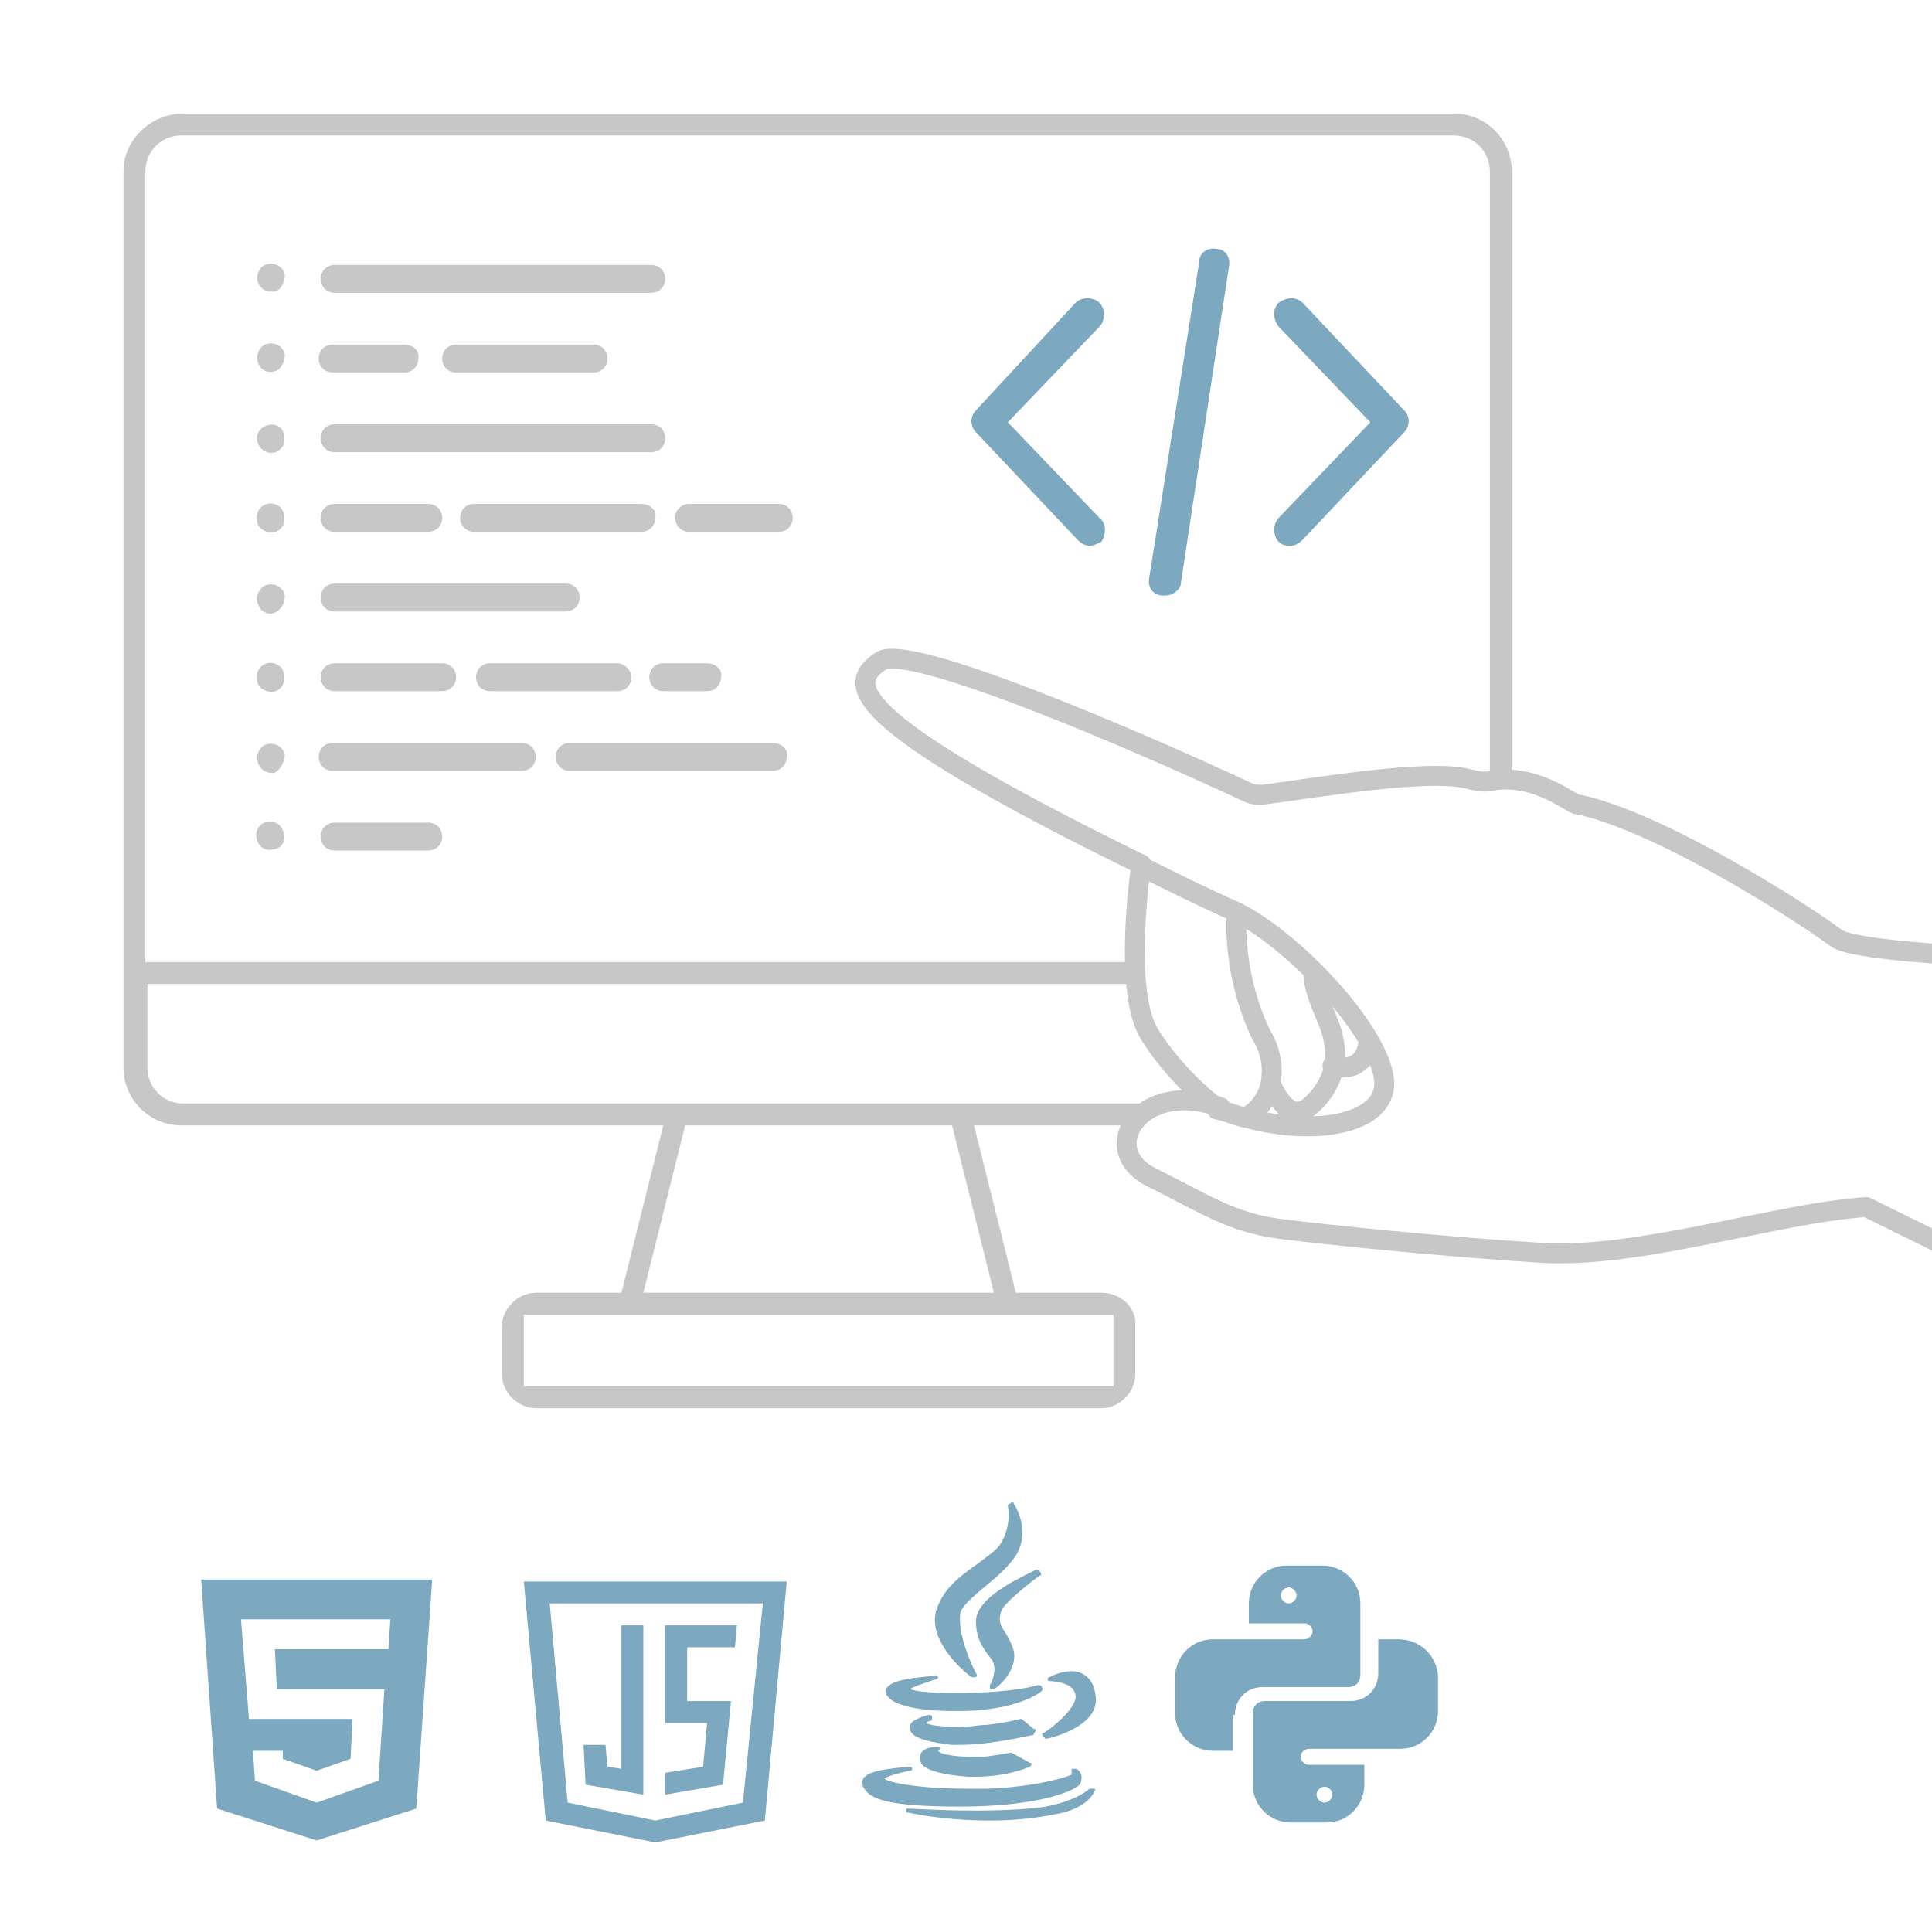 <?xml version="1.0" encoding="utf-8"?>
<!-- Generator: Adobe Illustrator 21.1.0, SVG Export Plug-In . SVG Version: 6.00 Build 0)  -->
<svg version="1.1" id="Слой_1" xmlns="http://www.w3.org/2000/svg" xmlns:xlink="http://www.w3.org/1999/xlink" x="0px" y="0px"
	 viewBox="0 0 97 96" style="enable-background:new 0 0 97 96;" xml:space="preserve">
<style type="text/css">
	.st0{fill:#C8C7C7;}
	.st1{fill:none;stroke:#C8C7C7;stroke-linecap:round;stroke-linejoin:round;}
	.st2{fill:#7CA9BF;}
</style>
<polygon class="st0" points="58,48.2 58.3,48.6 58.3,48.6 "/>
<polygon class="st0" points="57.6,62.3 58,62 58,62 "/>
<polygon class="st0" points="57.8,62.6 58.2,62.3 58.2,62.3 "/>
<path class="st0" d="M140.7-23.2l0.5,0c0-0.3-0.2-0.5-0.5-0.5s-0.5,0.2-0.5,0.5L140.7-23.2z"/>
<path class="st1" d="M57.3,43.4C42.2,36,42.6,34.3,44.2,33.2c1.3-1,12.7,3.9,18.5,6.6c0.2,0.1,0.4,0.1,0.7,0.1
	c3-0.4,8.3-1.3,10.3-0.8c0.4,0.1,0.8,0.2,1.2,0.1c1.6-0.3,3.1,0.5,3.9,1c0.2,0.1,0.3,0.2,0.5,0.2c4.1,0.9,11,5.3,12.9,6.7
	c1.2,0.9,13.2,1.2,17.7,1.3c0.9,0,1.6,0.8,1.5,1.7c-0.8,5.8-4.2,9.6-9.1,13.7c-0.5,0.4-1.2,0.5-1.7,0.2l-6.9-3.4
	c-4.5,0.3-11.4,2.6-16.3,2.3c-4.9-0.3-10.7-0.9-13.1-1.2c-2.4-0.3-3.7-1.2-6.5-2.6s-0.5-5,3.5-3.5"/>
<path class="st1" d="M57.3,43.4c-0.3,2.1-0.7,6.7,0.4,8.5c1.1,1.8,2.8,3.3,3.5,3.8"/>
<path class="st1" d="M62.5,56.1c-0.5-0.1-0.9-0.3-1.4-0.4"/>
<path class="st1" d="M62.1,45.8c-1.8-0.8-3.4-1.6-4.8-2.3"/>
<path class="st1" d="M63.8,54.4c0.1-0.7,0.1-1.5-0.5-2.5c-1.2-2.5-1.3-5.1-1.2-6.1"/>
<path class="st1" d="M66,48.8c-1.3-1.3-2.7-2.4-3.9-3"/>
<path class="st1" d="M66,48.8c1.9,1.9,3.4,4.1,3.5,5.5c0.1,2.1-3.4,2.8-7,1.8"/>
<path class="st1" d="M63.8,54.4c-0.2,0.9-0.8,1.5-1.3,1.7"/>
<path class="st1" d="M67,53.5c-0.2,0.9-0.7,1.6-1.3,2.1c-0.9,0.7-1.6-0.5-1.9-1.2"/>
<path class="st1" d="M67,53.5c0.1-0.7,0-1.5-0.4-2.4c-0.7-1.6-0.7-2.2-0.6-2.3"/>
<path class="st1" d="M68.7,52.4c-0.2,1.3-1.3,1.3-1.8,1.1"/>
<g>
	<g>
		<path class="st0" d="M32.7,13.3H16.8c-0.4,0-0.7,0.3-0.7,0.7s0.3,0.7,0.7,0.7h15.9c0.4,0,0.7-0.3,0.7-0.7S33.1,13.3,32.7,13.3z"/>
	</g>
</g>
<g>
	<g>
		<path class="st0" d="M14.3,13.8c-0.1-0.6-1-0.8-1.3-0.2c-0.3,0.6,0.2,1.2,0.9,1C14.1,14.5,14.3,14.2,14.3,13.8z"/>
	</g>
</g>
<g>
	<g>
		<path class="st0" d="M32.7,21.3H16.8c-0.4,0-0.7,0.3-0.7,0.7c0,0.4,0.3,0.7,0.7,0.7h15.9c0.4,0,0.7-0.3,0.7-0.7
			C33.4,21.6,33.1,21.3,32.7,21.3z"/>
	</g>
</g>
<g>
	<g>
		<path class="st0" d="M14.1,21.5c-0.4-0.4-1.2-0.1-1.2,0.5c0,0.3,0.2,0.6,0.5,0.7c0.3,0.1,0.6,0,0.8-0.3
			C14.3,22.1,14.3,21.7,14.1,21.5z"/>
	</g>
</g>
<g>
	<g>
		<path class="st0" d="M39.1,25.3h-4.5c-0.4,0-0.7,0.3-0.7,0.7c0,0.4,0.3,0.7,0.7,0.7h4.5c0.4,0,0.7-0.3,0.7-0.7
			C39.8,25.6,39.5,25.3,39.1,25.3z"/>
	</g>
</g>
<g>
	<g>
		<path class="st0" d="M32.2,25.3h-8.4c-0.4,0-0.7,0.3-0.7,0.7c0,0.4,0.3,0.7,0.7,0.7h8.4c0.4,0,0.7-0.3,0.7-0.7
			C33,25.6,32.6,25.3,32.2,25.3z"/>
	</g>
</g>
<g>
	<g>
		<path class="st0" d="M21.5,25.3h-4.7c-0.4,0-0.7,0.3-0.7,0.7c0,0.4,0.3,0.7,0.7,0.7h4.7c0.4,0,0.7-0.3,0.7-0.7
			C22.2,25.6,21.9,25.3,21.5,25.3z"/>
	</g>
</g>
<g>
	<g>
		<path class="st0" d="M14.1,25.5c-0.5-0.5-1.3-0.1-1.2,0.6c0,0.3,0.2,0.5,0.5,0.6c0.3,0.1,0.6,0,0.8-0.3
			C14.3,26.1,14.3,25.7,14.1,25.5z"/>
	</g>
</g>
<g>
	<g>
		<path class="st0" d="M28.4,29.3H16.8c-0.4,0-0.7,0.3-0.7,0.7c0,0.4,0.3,0.7,0.7,0.7h11.6c0.4,0,0.7-0.3,0.7-0.7
			C29.1,29.6,28.8,29.3,28.4,29.3z"/>
	</g>
</g>
<g>
	<g>
		<path class="st0" d="M14.3,29.9c-0.1-0.6-1-0.8-1.3-0.2c-0.2,0.3-0.1,0.6,0.1,0.9c0.2,0.2,0.5,0.3,0.8,0.1
			C14.2,30.5,14.3,30.2,14.3,29.9z"/>
	</g>
</g>
<g>
	<g>
		<path class="st0" d="M35.5,33.3h-2.2c-0.4,0-0.7,0.3-0.7,0.7c0,0.4,0.3,0.7,0.7,0.7h2.2c0.4,0,0.7-0.3,0.7-0.7
			C36.3,33.6,35.9,33.3,35.5,33.3z"/>
	</g>
</g>
<g>
	<g>
		<path class="st0" d="M31,33.3h-6.4c-0.4,0-0.7,0.3-0.7,0.7c0,0.4,0.3,0.7,0.7,0.7H31c0.4,0,0.7-0.3,0.7-0.7
			C31.7,33.6,31.3,33.3,31,33.3z"/>
	</g>
</g>
<g>
	<g>
		<path class="st0" d="M22.2,33.3h-5.4c-0.4,0-0.7,0.3-0.7,0.7c0,0.4,0.3,0.7,0.7,0.7h5.4c0.4,0,0.7-0.3,0.7-0.7
			C22.9,33.6,22.6,33.3,22.2,33.3z"/>
	</g>
</g>
<g>
	<g>
		<path class="st0" d="M14.1,33.5c-0.5-0.5-1.3-0.1-1.2,0.6c0,0.3,0.2,0.5,0.5,0.6c0.3,0.1,0.6,0,0.8-0.3
			C14.3,34.1,14.3,33.7,14.1,33.5z"/>
	</g>
</g>
<g>
	<g>
		<path class="st0" d="M38.8,37.3H28.6c-0.4,0-0.7,0.3-0.7,0.7s0.3,0.7,0.7,0.7h10.2c0.4,0,0.7-0.3,0.7-0.7
			C39.6,37.6,39.2,37.3,38.8,37.3z"/>
	</g>
</g>
<g>
	<g>
		<path class="st0" d="M26.2,37.3h-9.5c-0.4,0-0.7,0.3-0.7,0.7s0.3,0.7,0.7,0.7h9.5c0.4,0,0.7-0.3,0.7-0.7
			C26.9,37.6,26.6,37.3,26.2,37.3z"/>
	</g>
</g>
<g>
	<g>
		<path class="st0" d="M14.3,37.9c-0.1-0.6-1-0.8-1.3-0.2c-0.3,0.6,0.2,1.2,0.8,1.1C14.1,38.6,14.3,38.2,14.3,37.9z"/>
	</g>
</g>
<g>
	<g>
		<path class="st0" d="M21.5,41.3h-4.7c-0.4,0-0.7,0.3-0.7,0.7s0.3,0.7,0.7,0.7h4.7c0.4,0,0.7-0.3,0.7-0.7S21.9,41.3,21.5,41.3z"/>
	</g>
</g>
<g>
	<g>
		<path class="st0" d="M14.2,41.7c-0.2-0.6-1.1-0.6-1.3,0c-0.1,0.3,0,0.6,0.2,0.8c0.2,0.2,0.5,0.2,0.8,0.1
			C14.2,42.5,14.4,42.1,14.2,41.7z"/>
	</g>
</g>
<g>
	<g>
		<path class="st0" d="M20.3,17.3h-3.6c-0.4,0-0.7,0.3-0.7,0.7c0,0.4,0.3,0.7,0.7,0.7h3.6c0.4,0,0.7-0.3,0.7-0.7
			C21.1,17.6,20.7,17.3,20.3,17.3z"/>
	</g>
</g>
<g>
	<g>
		<path class="st0" d="M29.8,17.3h-6.9c-0.4,0-0.7,0.3-0.7,0.7c0,0.4,0.3,0.7,0.7,0.7h6.9c0.4,0,0.7-0.3,0.7-0.7
			C30.5,17.6,30.2,17.3,29.8,17.3z"/>
	</g>
</g>
<g>
	<g>
		<path class="st0" d="M14.3,17.8c-0.1-0.6-1-0.8-1.3-0.2c-0.3,0.6,0.2,1.3,0.9,1C14.1,18.5,14.3,18.2,14.3,17.8z"/>
	</g>
</g>
<g>
	<g>
		<path class="st2" d="M70.5,20.6l-5.1-5.4c-0.3-0.3-0.8-0.3-1.2,0c-0.3,0.3-0.3,0.8,0,1.2l4.6,4.8L64.2,26c-0.3,0.3-0.3,0.9,0,1.2
			c0.2,0.2,0.4,0.2,0.6,0.2c0.2,0,0.4-0.1,0.6-0.3l5.1-5.4C70.8,21.4,70.8,20.9,70.5,20.6z"/>
	</g>
</g>
<g>
	<g>
		<path class="st2" d="M55.2,26l-4.6-4.8l4.6-4.8c0.3-0.3,0.3-0.9,0-1.2c-0.3-0.3-0.9-0.3-1.2,0L49,20.6c-0.3,0.3-0.3,0.8,0,1.1
			l5.1,5.4c0.2,0.2,0.4,0.3,0.6,0.3c0.2,0,0.4-0.1,0.6-0.2C55.5,26.9,55.6,26.3,55.2,26z"/>
	</g>
</g>
<g>
	<g>
		<path class="st2" d="M61.1,12.5c-0.5-0.1-0.9,0.2-0.9,0.7L57.7,29c-0.1,0.5,0.2,0.9,0.7,0.9c0,0,0.1,0,0.1,0
			c0.4,0,0.8-0.3,0.8-0.7l2.4-15.8C61.8,12.9,61.5,12.5,61.1,12.5z"/>
	</g>
</g>
<path class="st2" d="M10.9,90.8l5,1.6l5-1.6l0.8-11.5H10.1L10.9,90.8z M19.6,81.3l-0.1,1.5h-5.7l0.1,2h5.4L19,89.4l-3.1,1.1
	l-3.1-1.1l-0.1-1.5h1.5l0,0.4l1.7,0.6l1.7-0.6l0.1-2h-5.2l-0.4-5H19.6z"/>
<g>
	<g>
		<g>
			<path class="st2" d="M26.3,79.4l1.1,12l5.5,1.1l5.5-1.1l1.1-12H26.3z M37.3,90.5l-4.4,0.9l-4.4-0.9l-0.9-10h10.7L37.3,90.5z"/>
		</g>
	</g>
	<g>
		<g>
			<polygon class="st2" points="31.2,81.6 31.2,88.8 30.5,88.7 30.4,87.6 29.3,87.6 29.4,89.6 32.3,90.1 32.3,81.6 			"/>
		</g>
	</g>
	<g>
		<g>
			<polygon class="st2" points="36.9,82.7 37,81.6 33.4,81.6 33.4,86.5 35.5,86.5 35.3,88.7 33.4,89 33.4,90.1 36.3,89.6 36.7,85.4 
				34.5,85.4 34.5,82.7 			"/>
		</g>
	</g>
</g>
<path class="st2" d="M62,86.1c0-0.8,0.6-1.4,1.4-1.4h4.3c0.4,0,0.6-0.3,0.6-0.6v-3.6c0-1.1-0.9-1.9-1.9-1.9h-1.8
	c-1.1,0-1.9,0.9-1.9,1.9v1h2.8c0.2,0,0.4,0.2,0.4,0.4s-0.2,0.4-0.4,0.4h-4.6c-1.1,0-1.9,0.9-1.9,1.9V86c0,1.1,0.9,1.9,1.9,1.9h1
	V86.1z M64.7,80.5c-0.2,0-0.4-0.2-0.4-0.4s0.2-0.4,0.4-0.4s0.4,0.2,0.4,0.4S64.9,80.5,64.7,80.5z"/>
<path class="st2" d="M70.2,82.3h-1V84c0,0.8-0.6,1.4-1.4,1.4h-4.3c-0.4,0-0.6,0.3-0.6,0.6v3.6c0,1.1,0.9,1.9,1.9,1.9h1.8
	c1.1,0,1.9-0.9,1.9-1.9v-1h-2.8c-0.2,0-0.4-0.2-0.4-0.4s0.2-0.4,0.4-0.4h4.6c1.1,0,1.9-0.9,1.9-1.9v-1.8
	C72.1,83.1,71.3,82.3,70.2,82.3z M66.5,89.7c0.2,0,0.4,0.2,0.4,0.4s-0.2,0.4-0.4,0.4s-0.4-0.2-0.4-0.4S66.3,89.7,66.5,89.7z"/>
<g id="XMLID_7_">
	<path id="XMLID_8_" class="st2" d="M49.1,78.5c-0.7,0.5-1.6,1.1-2,2.1c-0.8,1.7,1.6,3.6,1.7,3.6c0,0,0.1,0,0.1,0c0,0,0.1,0,0.1,0
		c0,0,0.1-0.1,0-0.2c0,0-0.9-1.7-0.8-2.9c0-0.4,0.6-0.9,1.2-1.4c0.6-0.5,1.2-1,1.6-1.6c0.8-1.3-0.1-2.6-0.1-2.6c0-0.1-0.1-0.1-0.2,0
		c-0.1,0-0.1,0.1-0.1,0.1c0,0,0.2,0.9-0.3,1.8C50.1,77.8,49.6,78.1,49.1,78.5z"/>
	<path id="XMLID_9_" class="st2" d="M52.2,79.1c0.1,0,0.1-0.1,0-0.2c0-0.1-0.1-0.1-0.2-0.1C52,78.9,49,80,49,81.4
		c0,0.9,0.4,1.4,0.7,1.8c0.1,0.1,0.2,0.3,0.2,0.4c0.1,0.3-0.1,0.9-0.2,1c0,0.1,0,0.1,0,0.2c0,0,0.1,0,0.1,0c0,0,0.1,0,0.1,0
		c0.1,0,1.2-0.9,1-1.9c-0.1-0.4-0.3-0.7-0.4-0.9c-0.3-0.4-0.4-0.7-0.2-1.2C50.7,80.2,52.2,79.1,52.2,79.1z"/>
	<path id="XMLID_10_" class="st2" d="M44.5,84.8c-0.1,0.2,0,0.3,0.1,0.4c0.3,0.4,1.5,0.7,3.2,0.7c0,0,0,0,0,0c0.2,0,0.5,0,0.7,0
		c2.8-0.1,3.8-1,3.8-1c0,0,0.1-0.1,0-0.2c0-0.1-0.1-0.1-0.2-0.1c-1,0.3-2.8,0.4-4.1,0.4c-1.4,0-2.1-0.1-2.3-0.2
		c0.1-0.1,0.7-0.3,1.3-0.5c0.1,0,0.1-0.1,0.1-0.1s-0.1-0.1-0.1-0.1C46.8,84.2,44.7,84.2,44.5,84.8z"/>
	<path id="XMLID_11_" class="st2" d="M53.8,83.9c-0.6,0-1.1,0.3-1.1,0.3c-0.1,0-0.1,0.1-0.1,0.1c0,0.1,0.1,0.1,0.1,0.1
		c0,0,1.2,0,1.3,0.7c0.1,0.6-1.1,1.6-1.6,1.9c-0.1,0-0.1,0.1,0,0.2c0,0,0.1,0.1,0.1,0.1c0,0,0,0,0,0c0.1,0,2.8-0.6,2.5-2.2
		C54.9,84.2,54.3,83.9,53.8,83.9z"/>
	<path id="XMLID_12_" class="st2" d="M52,86.9c0-0.1,0-0.1-0.1-0.1l-0.6-0.5c0,0-0.1,0-0.1,0c0,0-0.7,0.2-1.7,0.3
		c-0.4,0-0.8,0.1-1.3,0.1c-1,0-1.6-0.1-1.7-0.2c0,0,0,0,0,0c0,0,0.1-0.1,0.2-0.1c0.1,0,0.1-0.1,0.1-0.2c0-0.1-0.1-0.1-0.2-0.1
		c-0.7,0.2-1,0.4-0.9,0.7c0,0.5,1.2,0.7,2.1,0.8c0.1,0,0.3,0,0.4,0c0,0,0,0,0,0c1.6,0,3.6-0.5,3.7-0.5C51.9,87,52,86.9,52,86.9z"/>
	<path id="XMLID_13_" class="st2" d="M47.1,87.9c0,0,0.1-0.1,0.1-0.1c0-0.1-0.1-0.1-0.1-0.1c-0.1,0-0.9,0-0.9,0.5
		c0,0.1,0,0.3,0.1,0.4c0.3,0.3,1,0.5,2.3,0.6c0.1,0,0.3,0,0.4,0c1.6,0,2.7-0.5,2.7-0.5c0,0,0.1-0.1,0.1-0.1c0,0,0-0.1-0.1-0.1
		L50.8,88c0,0-0.1,0-0.1,0c0,0-0.5,0.1-1.3,0.2c-0.1,0-0.3,0-0.6,0C48.1,88.2,47.2,88.1,47.1,87.9C47,88,47.1,88,47.1,87.9z"/>
	<path id="XMLID_14_" class="st2" d="M48.2,90.7c3.7,0,5.6-0.7,6-1.1c0.1-0.1,0.1-0.3,0.1-0.4c0-0.2-0.2-0.4-0.3-0.4
		c-0.1,0-0.1,0-0.2,0c0,0,0,0.1,0,0.2c0,0,0,0.1,0,0.1c-0.2,0.1-1.7,0.6-4.2,0.7c-0.3,0-0.7,0-1.1,0c-2.3,0-3.9-0.3-4.1-0.5
		c0.1-0.1,0.7-0.3,1.3-0.4c0.1,0,0.1-0.1,0.1-0.1c0-0.1-0.1-0.1-0.1-0.1c0,0-0.1,0-0.1,0c-1,0.1-2.2,0.2-2.3,0.7
		c0,0.2,0,0.3,0.1,0.4C43.7,90.3,44.5,90.7,48.2,90.7C48.2,90.7,48.2,90.7,48.2,90.7z"/>
	<path id="XMLID_15_" class="st2" d="M54.9,89.8c-0.1,0-0.1,0-0.2,0c0,0-0.6,0.6-2.2,0.9c-0.6,0.1-1.8,0.2-3.5,0.2
		c-1.7,0-3.3-0.1-3.4-0.1c-0.1,0-0.1,0-0.1,0.1c0,0.1,0,0.1,0.1,0.1c0,0,1.7,0.4,4.1,0.4c1.1,0,2.2-0.1,3.2-0.3
		c1.9-0.3,2.1-1.3,2.1-1.3C55,89.9,55,89.8,54.9,89.8z"/>
</g>
<g>
	<path class="st0" d="M55.3,64.9H51l-2.1-8.4h7.9c0.3-0.5,0.8-0.9,1.5-1.1c-9.3,0-18.5,0-27.8,0l-21.3,0c-1,0-1.8-0.8-1.8-1.8v-4.2
		H57c0-0.4-0.1-0.7-0.1-1.1H7.3V8.6c0-1,0.8-1.8,1.8-1.8h63.9c1,0,1.8,0.8,1.8,1.8v30.5c0.4-0.1,0.7-0.1,1.1,0V8.6
		c0-1.6-1.3-2.9-2.9-2.9H9.2C7.6,5.7,6.2,7,6.2,8.6v45c0,1.6,1.3,2.9,2.9,2.9h24.2l-2.1,8.4h-4.3c-0.9,0-1.7,0.8-1.7,1.7V69
		c0,0.9,0.8,1.7,1.7,1.7h28.4c0.9,0,1.7-0.8,1.7-1.7v-2.4C57.1,65.7,56.3,64.9,55.3,64.9z M34.4,56.5h13.4l2.1,8.4H32.3L34.4,56.5z
		 M56,69.6H26.3V66l0.6,0c6.3,0,12.7,0,19,0l10,0V69.6z"/>
	<path class="st0" d="M60.9,55.4c-0.1,0-0.3,0-0.4,0c0.2,0.1,0.5,0.1,0.7,0.2C61.1,55.6,61,55.5,60.9,55.4z"/>
</g>
</svg>
